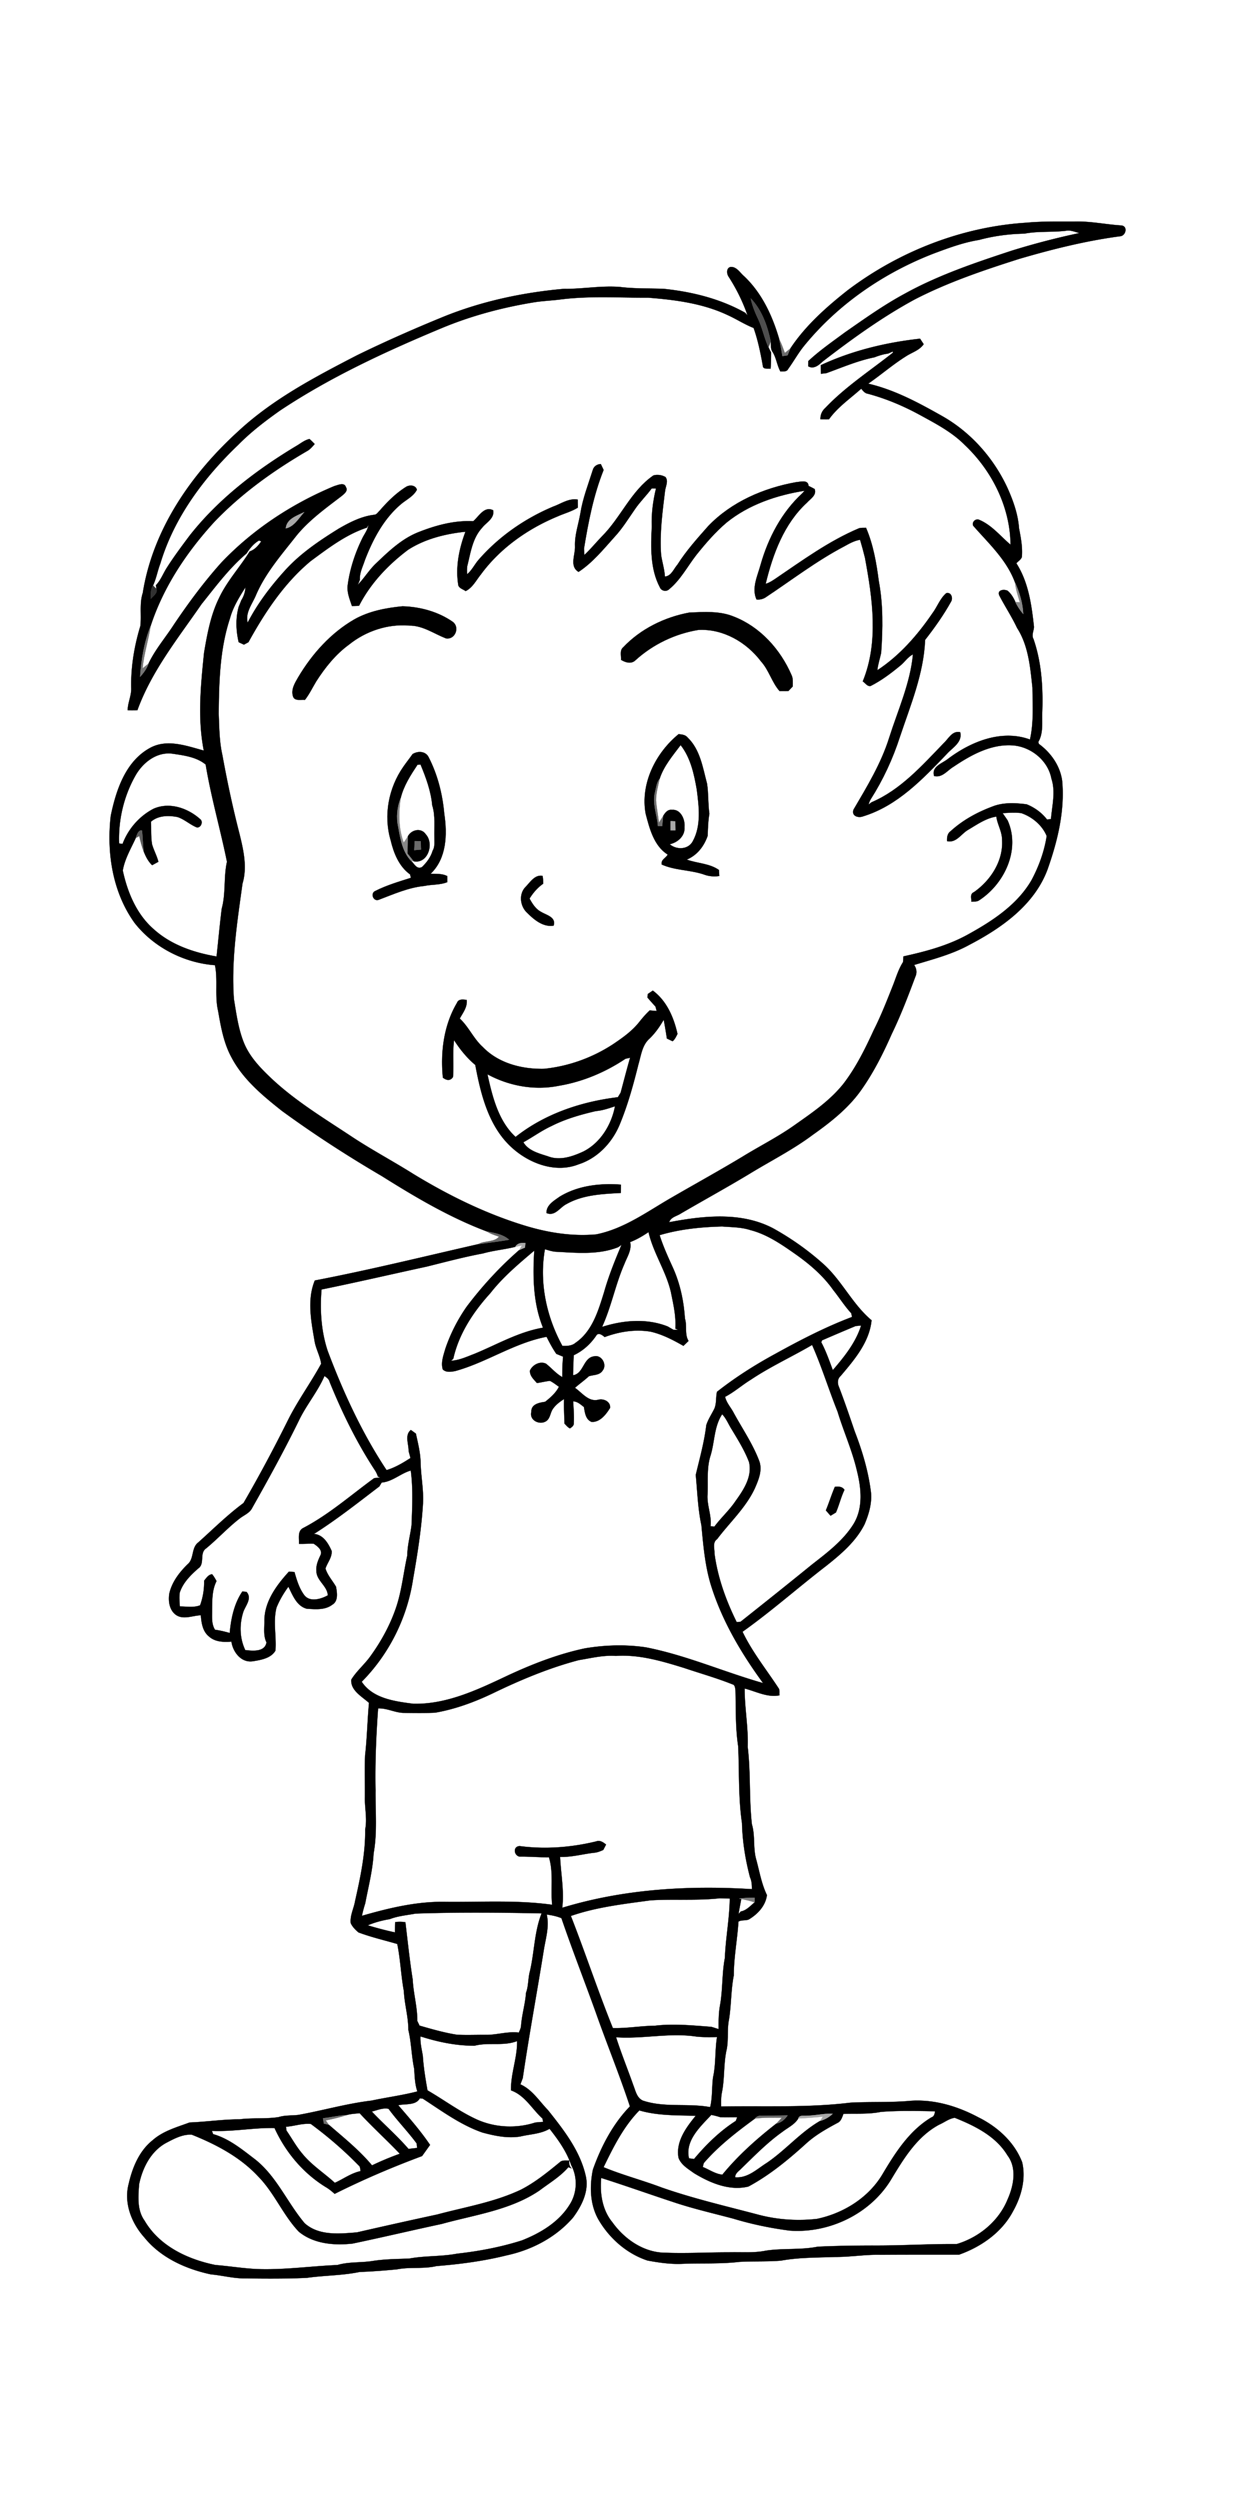 <svg xmlns="http://www.w3.org/2000/svg" viewBox="159 -8.726 568 1149.452"><g stroke="#000" stroke-width=".094"><path d="M548.624 124.908c23.74-17.98 52.66-29.37 82.45-31.24 7.32-.69 14.69-.5 22.04-.53 7.27-.24 14.42 1.35 21.65 1.8 2.94.34 2.13 4.37-.26 4.91-15.81 2.07-31.37 5.95-46.68 10.43-16.37 5.21-32.75 10.73-48.05 18.62-15.05 8.15-28.98 18.23-42.5 28.65-1.75 1.65-4.06 3.59-6.56 2.13.01-.59.02-1.77.02-2.37 5.24-4.91 11.19-8.99 16.95-13.27 8.91-6.19 17.77-12.52 27.34-17.68 15.49-8.57 32.34-14.24 49.1-19.77a345.46 345.46 0 0131.36-8.17c-2.09-.49-4.15-1.49-6.33-1.04-6.3.76-12.7.09-18.96 1.31-7.07.13-14.16 1.06-20.98 2.91-7.06 1.12-13.8 3.63-20.47 6.11-23.04 8.86-44.15 23.24-59.81 42.43-2.79 3.39-4.88 7.27-7.46 10.8-.68 1.42-2.3 1-3.55 1.13-1.57-2.85-1.86-6.21-3.59-8.97-1.05-1.4-.64-3.25-.89-4.86-1.44-7.11-4.06-14.44-9.17-19.77.7 3.33 1.99 6.49 3.45 9.55 1.94 4.17 2.79 8.75 4.73 12.92.36.81.76 1.6 1.19 2.38-.02 2.5-.01 5-.25 7.49-1.27-.18-3.57.43-3.58-1.5-1.05-5.84-2.23-11.65-4.21-17.25-4.16-1.62-7.89-4.1-11.95-5.92-11.41-5.39-24.09-7.02-36.52-8-13.67.06-27.42-.92-41 .9-3.66.43-7.34.6-10.98 1.14-14.75 2.36-29.33 6.23-43.15 12-25.66 10.72-51.09 22.45-74.3 37.9-6.76 4.79-13.38 9.85-19.19 15.77-15.82 15.12-29.43 33.35-35.77 54.53-1.28 3.3-1.85 6.86-3.36 10.07-1.13 1.87-1.06 4.09-1.06 6.21 1.02-1.41 3.26-2.62 2.62-4.62l-.23-1.72c2.25-2.32 3.32-5.42 5.06-8.09 3.23-5.07 6.84-9.9 10.44-14.71 13.27-16.87 30.59-30.08 48.88-41.1 2.05-1.14 3.93-2.84 6.27-3.3.83.73 1.59 1.52 2.37 2.3-1 1.14-1.98 2.34-3.3 3.12-15.49 8.98-30.23 19.53-42.67 32.48-12.79 13.92-23.6 30.03-29.5 48.12-2.98 7.39-4.3 15.4-4.82 23.32 1.6-1.81 3.08-3.77 3.86-6.09 3.07-6.49 7.86-12 11.74-18.03 6.66-9.88 13.76-19.48 21.72-28.36 14.53-15.32 32.59-27.14 52.04-35.24 1.62-.43 4.6-1.88 5.28.5 1.15 1.67-.78 3.08-1.92 4.06-7.34 5.63-14.97 11.06-20.86 18.3-6.79 8.67-14.22 17.1-18.59 27.33-1.68 4.02-4.98 8.01-3.81 12.61 4.66-9.01 10.87-17.11 17.7-24.57 6.98-7.54 15.58-13.31 24.27-18.69 5.03-2.89 10.37-5.64 16.22-6.32 1.21-.06 1.8-1.3 2.62-2.01 3.54-4.1 7.44-7.94 12.04-10.83 1.65-1.01 4.36-.85 4.99 1.31-1.62 3.16-5.04 4.62-7.59 6.88-7.79 6.7-12.7 16.06-16.34 25.52-.94 2.95-2.51 5.83-2.3 9.02-.31.77-.63 1.54-.97 2.31 3.03-3.12 5.26-6.91 8.44-9.89 5.89-5.63 11.97-11.45 19.72-14.42 7.89-3.1 16.37-5.39 24.92-4.92 2.64-2.23 5.1-7.1 9.18-5.05.72 3.81-3.18 5.55-5.14 8.13-4.41 4.81-5.22 11.5-6.77 17.55-.15 1.23-.17 2.47-.04 3.72 2.21-1.85 3.43-4.54 5.31-6.69 9.35-10.71 21.33-18.99 34.42-24.47 3.61-1.31 7.11-3.88 11.13-3.14.02.91.05 2.74.06 3.66-2.94 1.85-6.32 2.71-9.46 4.12-13.72 5.71-26.38 14.64-35.21 26.7-2.16 2.68-3.75 5.99-6.96 7.59-1.11-.86-2.8-1.19-3.34-2.61-1.42-8.38.32-16.84 3.26-24.7-9.17.96-18.54 3.26-26.39 8.32-9.18 6.9-17.28 15.44-22.54 25.73l-3.27.12c-.99-3.04-2.34-6.15-1.98-9.42 1.01-7.75 3.51-15.24 6.99-22.22 1-1.85 2.29-3.61 2.62-5.74-.18.33-.55.99-.73 1.33-9.57 3.12-17.78 9.43-25.83 15.35-12.19 10.12-21.09 23.58-28.68 37.34l-2.07 1.11c-.81-.38-1.61-.75-2.41-1.12-1.26-5.32-1.48-11.09.03-16.37.41-.95.79-1.91 1.15-2.87 1.16-1.83 1.82-3.88 1.95-6.04-2.84 4.53-5.74 9.11-7.14 14.34-4.66 14.09-5.03 29.09-5.19 43.8.28 6.34.28 12.75 1.69 18.97 2.2 12.13 4.77 24.2 7.85 36.13 1.83 7.47 3.69 15.4 1.42 22.99-2.43 17.57-5.23 35.29-3.96 53.1 1.12 6.76 2.01 13.64 4.58 20.05 2.51 6.23 7.19 11.23 11.98 15.81 11.02 10.54 24.11 18.49 36.78 26.85 9.5 6.36 19.62 11.71 29.3 17.79 15.97 9.72 32.87 18.05 50.78 23.57 10.71 3.31 22 5.16 33.22 4.14 13.01-2.6 23.78-10.71 35.07-17.15 10.79-6.25 21.71-12.26 32.39-18.7 7.86-4.83 16.14-8.98 23.67-14.32 8.11-5.72 16.5-11.38 22.7-19.26 5.7-7.48 9.88-15.95 13.79-24.46 3.44-6.81 6.2-13.92 9.01-21 1.35-3.5 2.43-7.13 4.48-10.31.05-.65.14-1.96.19-2.62 10.26-2.24 20.55-4.98 29.79-10.13 11.19-6.18 22.53-13.58 29.1-24.9 3.38-6.31 5.9-13.25 6.99-20.3-2.04-4.96-6.66-8.82-11.7-10.54-2.85-.38-5.73-.14-8.58.01.77 1.09 1.53 2.2 2.29 3.31 6.08 13.48-1.51 29.42-13.33 36.93-1 .56-2.22.33-3.3.51.03-1.57-.77-3.63 1.13-4.4 7.72-5.4 13.61-14.42 12.96-24.13 0-3.75-2.15-6.99-2.63-10.63-4.75.72-8.88 3.66-12.95 6.07-3.21 1.82-5.47 6.2-9.71 5.2-.09-1.7.13-3.47 1.61-4.54 5.49-5.02 12.11-8.67 19.05-11.27 5.02-2.06 10.66-1.78 15.94-1.1 3.65 1.47 6.94 3.84 9.36 6.98.45-.04 1.37-.13 1.83-.17.48-6.17 2.22-12.49.21-18.59-1.54-8.28-9.2-14.51-17.41-15.29-10.11-.86-19.48 4.31-27.6 9.78-2.86 1.68-5.19 5.2-8.95 4.28-1.31-4.39 3.7-5.75 6.36-7.87 10.52-7.94 24.65-13.7 37.72-8.91 1.78-7.83 1.23-15.91 1.15-23.86-1.02-9.37-1.84-19.32-7.08-27.45-2.36-5.03-5.42-9.67-7.99-14.58-1.55-2.75 1.66-3.4 3.61-2.54 1.66 1.38 2.77 3.27 3.63 5.22.92 2 2.18 3.82 3.59 5.5-.24-5.03-1.72-9.93-3.79-14.5-3.81-10.37-12.08-17.93-19.18-26.03-.79-1.53.79-3.24 2.35-2.92 6 2.36 10.02 7.57 14.78 11.59-.17-17.36-8.56-34.04-21.05-45.85-5.81-5.88-13.22-9.75-20.4-13.68-7.65-4.19-15.74-7.62-24.17-9.88-1.4-.19-2.21-1.35-3.06-2.32-5.06 4.55-10.82 8.45-14.82 14.06-1.31.03-2.63.01-3.93-.02-.06-2.02.72-3.83 2.22-5.17 9.25-9.75 20.66-17.15 31.12-25.43-.02-.14-.05-.42-.07-.56-.73.35-1.47.68-2.21.99-2.17.26-4.23.94-6.25 1.71-7.63 1.53-14.8 4.64-22.08 7.27-.62.07-1.86.23-2.48.3l-.08-3.97c14.37-6.68 29.95-10.44 45.65-12.17.41.63 1.24 1.89 1.66 2.52-1.96 2.88-5.43 3.78-8.19 5.61-6.05 3.79-11.45 8.5-17.32 12.55 12.06 2.79 23.06 8.72 33.76 14.75 13.37 7.48 24.01 19.5 30.38 33.39 2.59 5.81 4.76 11.92 5.22 18.31.84 4.37 1.7 8.8 1.3 13.27-.45 1.24-1.71 1.9-2.52 2.87 5.59 8.7 7 19.16 8.1 29.22-.06 1.88-1.24 3.79-.22 5.6 3.69 10.68 4.41 22.07 4.04 33.28-.26 4.69.66 9.81-1.84 14.05l.26.88c5.58 4.08 9.85 10.16 10.74 17.12 1.22 13.84-2.15 27.59-6.73 40.56-6.07 16.41-21.22 27.02-36.14 34.79-7.92 4.34-16.68 6.55-25.24 9.17 1.16 1.61 1.41 3.59.57 5.4-3.32 8.9-6.71 17.78-10.86 26.33-4.02 9.12-8.53 18.08-14.35 26.2-5.89 8.18-13.92 14.47-22.08 20.24-9.11 6.82-19.31 11.93-28.99 17.86-10.41 6.27-21.06 12.12-31.56 18.23-1.85 1.25-4.6 1.6-5.37 4.01 15.73-2.98 33.24-4.93 47.94 2.89 8.16 4.53 15.83 9.95 22.79 16.16 8.62 7.64 13.5 18.63 22.35 26.04-1.01 10.11-7.97 18.21-14.29 25.67-1.43 1.25-1.47 3.27-.73 4.92 2.59 6.77 4.93 13.62 7.26 20.48 3.5 9.05 6.3 18.42 7.48 28.08.5 5.04-1 10.02-2.93 14.61-3.95 7.91-10.83 13.74-17.63 19.14-12.94 9.96-25.19 20.84-38.51 30.3 4.46 9.33 11 17.42 16.63 26.04.59.93.24 2.12.39 3.18-5.54 1.13-10.79-1.78-16.05-3.13-.03 8.97 1.73 17.82 1.4 26.82 1.43 11.82.61 23.77 1.93 35.59 1.6 5.32.46 10.99 2.02 16.31 1.49 5.47 2.41 11.12 4.9 16.25-.59 4.89-4.22 8.75-8.29 11.19-1.52.69-3.39.13-4.81 1.02-.51 8.27-2.14 16.42-2.14 24.73-1.33 6.69-1.12 13.56-2.21 20.29-.98 4.73-.07 9.64-1.2 14.36-1.32 6.33-.77 12.89-2.07 19.23-.43 2.1-.36 4.26-.33 6.41 19.82-.38 39.74.64 59.45-1.78 9.35-.49 18.74 0 28.08-.88 10.79-.63 21.34 2.58 30.77 7.62 8.75 4.33 16.59 11.38 20.13 20.64 1.82 7.67-.39 15.81-4.19 22.54-5.1 9.71-14.68 16.36-24.81 19.96-11.97.02-23.95-.03-35.91.07-7.04-.21-13.99 1.03-21.02.99-8.34.32-16.75.18-24.98 1.69-6.34.52-12.72.21-19.07.56-8.65 1.02-17.38.56-26.06.89-5.48.28-10.91-.51-16.27-1.5-9.61-3.18-17.63-10.29-22.65-18.99-3.84-6.91-4.01-15.22-2.46-22.79 3.76-10.62 9.14-20.95 17.03-29.09-4.78-14.51-10.59-28.67-15.67-43.09-5.21-14.51-10.85-28.87-15.83-43.45-2.17-.9-4.47-1.35-6.77-1.67 1.26 5.33-.39 10.68-1.27 15.92-3.16 19.77-6.85 39.46-9.74 59.26-.27.73-.82 2.18-1.1 2.91 5.47 2.43 8.67 7.7 12.7 11.85 7.28 9.16 14.86 18.8 17.41 30.49 1.49 6.83-1.93 13.56-5.89 18.9-7.79 9.03-18.88 14.85-30.45 17.35-10.61 2.64-21.46 4.08-32.35 4.94-5.94 1.42-12.11.32-18.08 1.5-5.74.56-11.49 1.01-17.26 1.21-7.99 1.67-16.21 1.56-24.3 2.71-9.31.43-18.65.4-27.97.24-5.45.15-10.73-1.35-16.12-1.83-11.54-2.46-23.09-7.63-30.65-17.01-5.88-6.56-9.53-15.83-7.19-24.62 1.71-7.5 4.84-15.14 11.02-20.05 4.81-4.26 11.1-5.97 16.99-8.15 7.67-.29 15.29-1.45 22.98-1.46 5.97-.77 12.02-.09 17.97-1.02 2.9-.91 5.98-.66 8.96-.99 11.3-2.02 22.37-5.25 33.78-6.6 7-1.5 14.12-2.41 21.06-4.21-1.14-3.37-1.23-6.9-1.45-10.4-1.25-5.93-1.29-12.03-2.69-17.92.02-6.02-1.8-11.82-2.06-17.81-1.34-7.18-1.56-14.5-3.04-21.67-5.97-1.74-12.05-3.14-17.87-5.33-1.4-1.21-2.78-2.57-3.53-4.26-.39-3.5 1.41-6.7 1.98-10.06 2.44-10.87 4.81-21.85 4.67-33.04 1-4.96-.29-9.91-.13-14.88.05-6.37-.16-12.75.08-19.11.92-8.03 1.05-16.12 1.8-24.16-3.23-2.93-8.56-5.72-8.14-10.7 2.46-4.01 6.21-7.07 8.91-10.92 5-6.92 9.14-14.54 11.83-22.66 2.51-7.65 3.28-15.71 5.02-23.53.03-4.73 1.38-9.26 1.95-13.91.33-8.37.75-16.8-.36-25.12-4.68 1.34-8.38 5.1-13.37 5.53-.27.45-.81 1.34-1.08 1.79-9.86 7.51-19.6 15.22-30.08 21.85 4.24.29 6.61 4.33 8.15 7.81.24 2.96-1.97 5.38-2.85 8.09.97 3.15 3.26 5.58 4.87 8.39.46 2.73 1.12 6.57-1.74 8.24-3.35 2.55-7.78 2.08-11.72 1.85-4.69-1.24-6.49-6.24-8.46-10.13-2.18 2.98-4.09 6.2-5.47 9.63-1.66 6.49.05 13.22-.49 19.75-2.04 3.55-6.73 4.31-10.47 4.91-5.3.75-9.12-4.3-9.77-9.06-3.59.31-7.59.18-10.38-2.4-2.89-2.34-3.42-6.24-3.7-9.7-3.8.11-8.1 2.25-11.53-.24-2.96-2.2-3.5-6.33-2.96-9.73 1.19-5.29 4.59-9.72 8.39-13.45 3.12-2.57 1.62-7.55 4.92-10.06 6.86-6.13 13.4-12.66 20.82-18.13 7.29-12.56 14.14-25.43 20.62-38.45 4.47-8.85 10.35-16.89 15.09-25.58-.51-3.72-2.59-7.07-3.09-10.8-1.55-8.98-3.43-18.77.17-27.48 25.2-4.83 50.12-11 75.13-16.69 4.74-.68 9.5-1.21 14.22-2.04-2.86-2.5-6.62-3.08-10.2-3.8-17.11-6.44-32.93-15.8-48.36-25.49-15.79-9.24-31.17-19.2-45.95-29.98-8.84-7.01-17.89-14.48-23.2-24.65-3.56-6.56-4.85-13.99-6.11-21.26-1.64-6.9-.03-14.23-1.46-21.05-14.19-1.05-28.11-8.16-36.93-19.4-10.17-14.09-12.95-32.32-10.99-49.28 2.44-11.78 6.78-25 18-31.17 7.86-4.35 16.83-.98 24.79 1.18-2.94-14.85-1.39-30.08.12-44.99 1.46-8.59 3.03-17.31 6.92-25.19 3.66-7.78 9.59-14.14 14.08-21.39 2.3-.77 3.96-2.66 5.29-4.61-.24-.1-.74-.32-.99-.42-2.36 1.31-4.28 3.64-5.73 5.95-7.97 6.74-14.23 15.22-20.73 23.32-10.77 15.62-22.94 30.72-29.49 48.75-1.49.04-2.99.04-4.48.01.05-3.54 1.83-6.82 1.62-10.39-.17-9.61 1.44-19.18 4.23-28.36.55-5.04-.51-10.23 1.1-15.17 4.63-29.22 22.32-54.66 43.83-74.24 15.98-14.87 35.5-25.08 54.74-35.03 13.13-6.41 26.52-12.31 40.05-17.83 17.52-7.05 36.15-11.01 54.91-12.69 8.69.12 17.29-1.58 25.98-.87 6.65.83 13.36.6 20.04.85 13.01 1.35 25.99 4.55 37.48 10.99.28.3.83.92 1.11 1.22-2.15-6.24-5.11-12.22-8.69-17.76-.95-1.39-1.14-3.91.82-4.5 2.85-.22 4.37 2.64 6.28 4.25 8.22 7.76 13.06 18.29 16.18 28.99.58 2.56 1.01 5.15 1.46 7.74.78-.13 1.58-.25 2.38-.38.4-1.04.81-2.08 1.25-3.11 6.89-10.42 16.39-18.88 26.14-26.59m-258.17 109.29c3.96-.93 5.91-4.75 8.5-7.5-3.36 1.75-8.07 3.04-8.5 7.5m-69.4 114.09c-5.17 9.3-7.69 20.15-7.28 30.77.4.05 1.19.17 1.59.22 2.56-6.86 7.72-12.79 14.24-16.17 7.42-3.29 16.04-.22 21.72 5.02 1.14 1.3-.11 3.95-1.92 3.51-3.08-1.28-5.58-3.67-8.76-4.73-4.16-.79-8.82-.77-12.2 2.13.13 3.46-.09 6.95.48 10.38.77 2.76 2.22 5.27 2.91 8.06-.71.4-2.14 1.18-2.86 1.58-1.85-1.75-2.99-4.04-3.9-6.37-.38-3.16-.44-6.35-.76-9.51-1.67-.57-2.41 2.11-2.86 3.34-2.22 4.88-5.1 9.66-5.99 14.99 2.17 10.09 6.41 20.27 14.42 27.14 7.96 7.12 18.35 10.61 28.71 12.38.8-7.33 1.47-14.69 2.38-22 1.94-7.06.81-14.46 2.41-21.55-3.03-14.94-7.31-29.63-9.8-44.7-4.25-3.53-10.16-4.23-15.45-5.02-7.37-.86-13.76 4.38-17.08 10.53m241.32 210.86c1.6 5.09 3.83 9.95 6.04 14.81 3.35 7.37 5.07 15.42 5.58 23.48 1.07 3.38-.23 7.22 1.67 10.35-.78.76-1.56 1.51-2.35 2.26-4.77-2.72-9.7-5.3-15.08-6.53-7.15-1.19-14.4-.02-21.15 2.48-1.03-.86-2.9-2.36-3.91-.61-2.62 3.84-6.1 6.99-10.32 8.97-.11 3.07-.25 6.13-.3 9.21 4.96-.76 4.61-8.12 9.72-8.71 3.49-.8 6.04 3.94 3.85 6.58-1.4 2.18-4.14 1.86-6.29 2.57-2.05 1.89-4.33 3.5-6.41 5.33 3.29 2.26 6.28 6.63 10.79 5.47 2.45-.62 5.66.91 5.37 3.76-1.84 2.99-4.69 6.72-8.57 6.42-2.74-1.16-3.01-4.3-3.47-6.83-1.5-1.14-2.93-2.55-4.93-2.6.16 3.32.47 6.65.26 9.98.13 1.19-.89 1.88-1.75 2.45-1.04-.48-1.74-1.42-2.51-2.2-.1-3.78-.34-7.54-.18-11.31-1.88 1.21-3.72 2.54-5.03 4.39-1.36 1.75-1.24 4.41-3.17 5.76-2.97 2.01-7.92-.31-6.86-4.26-.12-3.53 3.63-4.22 6.33-4.59 2.43-1.92 4.94-4.1 6.35-6.92-1.34-.96-2.64-1.98-4.11-2.72-2.02.19-4 .74-6.01.99-1.44-1.65-3.39-3.34-3.19-5.74 1.17-2.63 4.63-4.46 7.36-3.14 2.55 1.99 4.62 4.57 7.5 6.16.02-3.14.04-6.28.37-9.4-1.04-.43-2.08-.86-3.11-1.27-1.72-2.5-3.14-5.17-4.49-7.86-14.91 2.82-27.61 11.83-42.15 15.79-1.86.3-4.14.71-5.59-.81-.94-3.16.3-6.4 1.16-9.42 2.32-6.9 5.68-13.46 9.85-19.43 7.14-9.46 15.2-18.23 24.15-26.02.87-.39 1.75-.76 2.64-1.13.05-.52.14-1.58.18-2.1-1.79-.12-3.63.04-4.61 1.76-4.91 1.22-9.99 1.65-14.86 3.03-8.72 1.62-17.31 3.93-25.91 6.06-16.13 3.49-32.21 7.24-48.36 10.52-.78 9.46-.18 19.13 2.81 28.18 7.19 19.12 15.79 37.81 27.1 54.87 3.95-1.17 7.56-3.35 11-5.56-.21-.8-.65-2.4-.86-3.2.09-3.19-1.94-7.36 1.04-9.7.58.42 1.74 1.26 2.31 1.68.92 4.31 2.04 8.62 2.16 13.06.11 6.36 1.45 12.64 1.1 19.02-.69 11.77-2.57 23.43-4.6 35.04-2.7 17.63-11.01 34.29-23.58 46.96 5.14 7.76 15.27 9.02 23.75 10.13 15.39.33 29.61-6.49 43.21-12.9 11.45-5.34 23.32-9.96 35.71-12.59 9.26-1.55 18.72-1.84 28.02-.46 18.5 3.61 35.86 11.31 53.91 16.44-10.16-13.87-19.08-28.97-24.13-45.51-2.62-8.78-3.38-17.97-4.24-27.06-1.63-7.61-1.86-15.43-2.6-23.15 1.8-7.57 3.93-15.11 4.84-22.85.85-2.73 2.51-5.11 3.75-7.67 1.01-2.44.6-5.15 1.17-7.68 8.4-6.62 17.47-12.37 26.87-17.48 11.41-6.3 23.03-12.32 35.24-16.93-.08-.42-.25-1.27-.34-1.69-3.07-3.34-5.48-7.19-8.31-10.72-4.68-6.63-10.92-11.95-17.52-16.59-6.38-4.47-12.99-9.01-20.63-10.97-4.17-1.35-8.6-1.29-12.92-1.64-9.7.25-19.43 1.22-28.76 3.99m-13.57 3.19c.83 3.63-1.39 6.79-2.63 10.04-4.13 9.41-5.99 19.62-10.28 28.97 9.71-3.11 20.55-4.04 30.2-.21.88.51 1.76 1.03 2.66 1.54.53.01 1.59.01 2.12.01-.31-.14-.95-.44-1.27-.58.38-5.64-.93-11.15-2.02-16.63-2.2-9.69-8.1-18.05-10.33-27.73-2.66 1.8-5.44 3.45-8.45 4.59m-5.47 2.33c-8.95 3.55-18.79 2.64-28.18 2.13-1.92-.02-3.73-.66-5.54-1.18-2.69 15.23.65 30.97 8.03 44.45 2.1.04 4.33.05 6.03-1.41 7.77-5.3 10.5-14.83 13.16-23.34 2.1-7.45 5.01-14.63 8.02-21.75-.38.28-1.14.82-1.52 1.1m-58.82 21.15c-7.82 8.57-14.52 18.74-17.05 30.17-.27.23-.8.69-1.07.92 3.86-.2 7.39-1.9 10.95-3.25 10.34-4.27 20.23-10.06 31.39-11.96-4.57-11.24-4.75-23.51-4.02-35.44-7.15 6.06-14.4 12.13-20.2 19.56m168.02 15.11c-5.16 2.15-10.32 4.35-15.45 6.57-.1.22-.29.67-.38.89 2.18 4.1 3.7 8.49 5.32 12.83 5.3-6.17 10.53-12.64 13.01-20.52-.62.06-1.87.18-2.5.23m-48.13 24.62c-4.08 2.48-7.67 5.72-11.93 7.93.64 2.81 2.73 4.95 4.01 7.47 4 7.31 8.78 14.26 11.72 22.1 1.52 4.22-.34 8.6-2.02 12.46-4.14 8.95-11.55 15.65-17.38 23.41-2.21 1.51-1.13 4.32-1.21 6.55 1.46 11.02 5.28 21.63 10.21 31.57.44-.03 1.32-.09 1.76-.11 10.99-8.72 21.97-17.47 32.86-26.33 7.02-5.48 14.4-11.01 19.16-18.69 4.48-7.38 3.52-16.51 1.51-24.5-2.16-9.28-6.12-18-8.88-27.1-4.07-10.17-7.28-20.66-11.72-30.68-9.28 5.44-19.12 9.92-28.09 15.92m-196.17-1.65c-3.17 7.29-8.43 13.45-11.84 20.63-6.66 13.57-13.94 26.82-21.38 39.98-1.16 2.43-3.84 3.37-5.83 4.95-5.43 4.21-10.06 9.32-15.36 13.68-3.27 2.21-.45 7.13-3.67 9.26-3.51 3.09-7.02 6.55-8.49 11.12-.31 2.09-.09 4.23.04 6.35 3.08-.03 6.41.64 9.32-.54 1.31-3.62 1.94-7.46 1.85-11.3 1-1.22 1.94-2.8 3.66-2.98.83.95 1.43 2.05 2.05 3.16-2.09 4.08-1.98 8.74-2.05 13.2.04 3.08-.39 6.4 1.34 9.16 2.29.33 4.54.86 6.77 1.5.58-6.61 2.03-13.53 5.81-19.08l1.9.16c2.68 2.91-.32 6.19-1.41 9.09-1.89 5.8-1.79 12.12.85 17.69 3.42.37 9.01.99 9.77-3.54-1.53-3.06-.92-6.62-.97-9.91-.01-8.84 5.57-16.36 11.26-22.6.86.04 1.71.09 2.58.17 1.06 3.72 2.19 7.55 4.56 10.69 2.63 3.28 7.68 1.71 10.76.02-.17-4.36-5.32-6.8-5.24-11.29-.23-2.54.8-4.87 1.84-7.09 1.22-2.34-1.39-4.24-3.08-5.36-2.26-.1-4.52.13-6.77.05.13-2.48-.78-5.87 1.92-7.26 11.85-6.19 21.91-15.1 32.66-22.93.7-.08 2.1-.24 2.81-.31-.28-.11-.83-.33-1.1-.44-.34-1.08-.82-2.07-1.44-2.99-8.34-12.73-15.05-26.47-20.77-40.55-.3-1.26-1.37-2-2.35-2.69m182.9 17.59c-3.79 5.75-3.39 12.67-5.35 19.02-1.86 5.8-1.08 11.91-1.38 17.9-.35 4.96 1.98 9.63 1.38 14.61l1.79.12c3.04-4.08 6.88-7.51 9.72-11.75 3.71-5.16 7.74-11.2 6.2-17.89-2.02-5.36-5.1-10.26-8.04-15.15-1.45-2.29-2.43-4.88-4.32-6.86m-65.92 113.04c-13.69 3.6-26.82 9.11-39.55 15.26-8.43 4.03-17.29 7.31-26.52 8.91-4.68.22-9.37.16-14.05.09-4.19.1-7.99-2.25-12.2-2.05-.91 12.54-1.43 25.1-1.18 37.68-.1 9.65.86 19.42-.89 28.98-.41 7.77-2.42 15.35-3.85 22.97a56.17 56.17 0 00-1.52 5.73c12.6-3.63 25.51-6.73 38.72-6.42 16.25.16 32.61-.92 48.76 1.34-.72-7.26.7-14.8-1.47-21.85-4.55.08-9.07-.38-13.61-.3-2.66-.71-2.93-4.79.21-4.83 11.71 1.55 23.65.62 35.11-2.15 1.72-.69 3.28.39 4.56 1.45-.32.62-.96 1.86-1.28 2.47-1.37.6-2.76 1.19-4.26 1.29-5.22.6-10.31 2.07-15.6 1.91.36 7.79 1.93 15.57.99 23.39 28.15-8.59 57.98-10.37 87.24-8.56 0-1.87-.08-3.75-.88-5.45-2.14-8.16-3.49-16.52-3.69-24.95-1.72-11.69-1.22-23.53-1.75-35.29-1.31-8.53-1.02-17.18-1.25-25.78-.16-.96-.21-2.47-1.38-2.7-7.27-2.92-14.82-5.03-22.23-7.53-10.18-3.14-20.64-6.28-31.41-5.54-5.78-.42-11.37 1.02-17.02 1.93m73.73 109.66l.98.16c-.41 2.33-.91 4.65-1.26 6.99.26-.31.76-.93 1.02-1.24 2.61-.45 4.41-2.59 6.36-4.18-.02-.72-.02-1.43-.01-2.12-2.37.03-4.75.05-7.09.39m-77.39 7.97c6.69 17.09 12.45 34.54 19.31 51.55 6.46.18 12.85-1.02 19.31-1.07 8.65-1.06 17.34-.13 25.99.5 1.1.33 2.24.7 3.36 1.07-.04-3.58-.04-7.19.58-10.72 1.36-7.28.87-14.76 2.28-22.02.35-9.14 2.13-18.15 2.25-27.31-1.56-.04-3.11-.09-4.65-.13-10.54 1.17-21.23.27-31.83.95-12.31 1.69-24.78 3.08-36.6 7.18m-83.32 1.47c-3.47.56-6.87 1.47-10.11 2.84 4.13 1.23 8.3 2.35 12.52 3.25.03-1.59.07-3.16.12-4.74 1.56-.2 3.13-.18 4.68.06 1.07 8.81 1.98 17.63 3.37 26.39.3 6.38 2.17 12.56 2.1 18.99l1.04 2.16c5.69 1.63 11.4 3.29 17.26 4.2 4.28.22 8.58.03 12.88.05 5.21.13 10.29-1.7 15.51-1.04.46-1.04.98-2.07 1.05-3.21.36-5.1 1.92-10 2.27-15.09 1.21-3.23.89-6.77 1.83-10.06 2.04-8.76 1.99-18.05 5.34-26.45-19.31-.41-38.65-.57-57.96.09-3.98.76-8.1 1.07-11.9 2.56m14.14 53.9c-.18 3.01.6 5.94 1.08 8.9.35 5.34 1.21 10.64 2.16 15.92 7.33 4.22 14.15 9.34 21.81 12.98 8.52 4.13 18.75 4.74 27.71 1.82 1.21-.13 2.43-.23 3.66-.31-.08-.39-.23-1.16-.31-1.55-4.78-4.33-8.07-10.66-14.45-12.93-.21-7.6 2.92-15.02 2.79-22.68-6.25 2.46-13.14.45-19.56 2.14-8.47.03-16.85-1.71-24.89-4.29m89.97.4c2.38 7.44 5.34 14.7 7.94 22.08 1.02 2.54 1.57 5.79 4.37 7.04 9.99 3.37 20.72 1.1 30.96 3.01 1.09-4.49.74-9.13 1.32-13.67 1.37-6.11.83-12.42 1.84-18.58-3.2.11-6.42.13-9.6-.21-12.26-1.85-24.52 1.2-36.83.33m-90.24 28.05c-1.88 3.42-6.7 2.42-9.94 3.2 5.09 5.9 10.26 11.78 14.63 18.25-1.23 1.7-2.44 3.41-3.67 5.12-13.69 5.09-27.14 10.83-40.21 17.38-1.34-1.2-2.72-2.34-4.27-3.22-10.33-6.4-18.37-16.04-23.4-27.06-9.63-.18-19.14 1.76-28.79 1.31.14.38.41 1.13.55 1.51 7.34 2.06 13.35 7.06 19.31 11.6 9.93 7.83 14.8 19.91 22.81 29.38 6.51 5.83 15.98 4.86 24.04 4.19 12.29-2.82 24.6-5.56 36.93-8.22 12.91-3.46 26.31-5.64 38.48-11.41 6.5-3.32 12.21-7.97 17.83-12.57 1.15-1.2 2.91-.72 4.38-.86-.18 1.37.11 2.72 1.14 3.69l-1.53-.6c-3.73 4.34-8.76 7.3-13.29 10.72-13.35 9.05-29.74 11.15-44.96 15.37-13.67 2.92-27.28 6.16-40.96 9.02-8.46.96-17.98.16-24.78-5.48-7.27-7.67-11.25-17.87-18.7-25.41-8.31-8.92-19.32-14.7-30.49-19.17-4.23-.28-8.22 1.89-11.86 3.81-6.98 3.83-10.82 11.45-12.38 18.98-.42 5.64-1 11.89 2.52 16.76 6.82 11.68 19.84 17.8 32.63 20.38 7.02.55 13.97 1.79 21.03 1.91 11.71.22 23.36-1.42 35.04-1.91 5.15-1.52 10.64-1.01 15.93-1.81 5.65-.92 11.37-.94 17.07-1.15 7.27-1.35 14.74-.87 21.99-2.25 10.08-1.13 20.12-3.01 29.8-6.09 8.5-3.34 16.98-8.39 21.91-16.31 3.56-5.39 3.87-12.66.8-18.33-2.06-6.21-5.94-11.62-9.94-16.7-4.12 2.43-8.99 2.45-13.52 3.56-5.85.92-11.75-.32-17.38-1.84-10-3.48-18.61-9.87-27.41-15.58-.34-.04-1.01-.12-1.34-.17m-22.11 6.09c5.5 5.85 11.63 11.1 16.88 17.2.99-.11 2.97-.34 3.96-.45-.04-.51-.14-1.53-.19-2.05-4.06-5.51-8.9-10.41-12.94-15.94-2.59-.59-5.2.68-7.71 1.24m106.6 25.61c8.69 3.61 17.86 5.98 26.67 9.32 14.61 5.11 29.69 8.59 44.63 12.55 8.73 2.29 17.86 2.9 26.83 1.89 12.36-2.58 24.03-9.91 30.42-20.99 5.81-9.74 12.25-19.73 22.21-25.67 1.31-.42 1.51-1.65 1.69-2.82-8.31-.16-16.63-.37-24.92.28-5.65 1.15-11.48.69-17.2.91-.64 1.56-1.1 3.46-2.82 4.2-5.1 2.74-10.19 5.61-14.48 9.55-8.13 7.38-16.71 14.45-26.41 19.66-8.75 2.14-17.68-1.67-25.07-6.17-2.66-1.94-5.88-3.78-7.07-7.02-1.35-7.43 3.47-13.92 7.9-19.34-8.66-.23-17.55-.01-25.93-2.46-7.29 7.45-11.95 16.85-16.45 26.11m93.47-23.68c-1.35.23-3.34-.49-3.9 1.25-1.67 2.8-4.74 4.17-7.23 6.1-6.96 4.91-12.9 11.04-19 16.94-1.13 1.21-2.79 2.12-2.85 4.03 5.8.5 10.02-3.76 14.55-6.61 8.66-5.86 15.47-14.09 24.57-19.33 2.16-.61 4.13-1.72 5.75-3.27-4-.19-7.91.86-11.89.89m-222.51 1.17c.13.8.27 1.61.41 2.43.56.13 1.68.4 2.24.53 6.86 5.97 14.04 11.68 19.89 18.71 4.16-2 8.43-3.78 12.78-5.34-6.02-6.35-12.54-12.2-18.46-18.64-1.97.2-3.97.28-5.89.82-3.69.23-7.3 1.09-10.97 1.49m198.69.13c-8.41 6.16-16.76 12.57-23.58 20.5a467 467 0 00-.44 1.78c2.99 1.18 5.72 3.2 9 3.53 7.22-8.83 15.86-16.51 24.85-23.52 2.24-.41 3.89-1.93 5.16-3.72-4.05.02-8.1.16-12.15.2-1.15-.16-2.15.34-2.84 1.23m-30.37 18.3c.77.09 1.54.2 2.32.32 5.56-6.65 11.9-12.86 19.23-17.54.15-.42.47-1.28.63-1.7-2.62-.01-5.24.07-7.84-.02a34.86 34.86 0 00-4.08-1.04c-5.04 5.43-12.12 11.77-10.26 19.98m115.09-15.5c-10.2 5.44-16.34 15.64-22.12 25.22-9.53 15.79-28.45 24.84-46.68 23.5-8.77-1.14-17.45-2.94-25.92-5.5-9.37-2.49-18.84-4.65-28.03-7.77-10.92-3.6-21.75-7.46-32.71-10.94-.67 7.09.49 14.76 5.15 20.4 5.6 7.83 14.57 14 24.47 13.99 9.66.38 19.34-.2 29.01-.19 5.69-.18 11.45.4 17.08-.76 7.91-1.2 16.02-.26 23.87-1.83 8.35-.39 16.72-.52 25.09-.54 12.96.09 25.89-.77 38.85-.67 10.19-3.05 19.31-10.5 23.37-20.49 2.8-6.25 4.42-14.4-.03-20.27-5.33-8.85-14.99-13.58-24.24-17.3-2.59.33-4.78 2.12-7.16 3.15m-300.45.97c.06.44.19 1.33.25 1.77 2.44 3.54 4.5 7.36 7.31 10.65 4.23 5.24 10 8.85 14.92 13.37 3.96-1.78 7.55-4.5 11.87-5.39-.25-.93-.09-2.03-.95-2.64-6.77-6.95-14.17-13.3-21.96-19.05-3.88-.39-7.61 1.04-11.44 1.29z"/><path d="M431.604 207.468c.44-1.74 1.95-2.79 3.72-2.84.32.68.97 2.04 1.29 2.72-4.64 11.6-7.02 23.92-9.03 36.2.05.72.15 2.17.19 2.89 2.82-2.65 5.27-5.65 7.94-8.44 8.77-8.67 13.43-20.99 23.79-28.13 1.78-.55 3.93-.21 5.55.72 1.45 1.83.11 4.23-.17 6.25-1.19 9.82-2.57 19.72-1.82 29.64.5 3.31 1.55 6.52 1.74 9.89 3-.28 4.03-3.53 5.77-5.51 4.07-6.42 9.15-12.07 14.17-17.74 10.68-11.12 25.47-17.49 40.47-20.17 1.95-.14 5.5-1.27 5.65 1.72.94.45 1.88.92 2.8 1.43 1.07 2.85-1.94 4.49-3.53 6.28-10.57 9.72-15.69 23.7-18.99 37.33 1.7-.5 3.19-1.49 4.65-2.48 12.31-8.34 24.44-17.23 38.23-23.05 1.05-.33 2.18-.2 3.28-.25 3.35 7.77 4.78 16.18 5.87 24.51 2.05 10.86 1.86 22.01 1.09 32.99-.57 2.67-1.47 5.27-1.76 8 10.2-6.69 18.46-16.12 25.3-26.15 2.27-3 3.51-6.86 6.43-9.32 2.27-.53 3.16 2.25 2.19 3.91-3.45 6.21-7.59 12.02-11.95 17.61-.6 15.48-6.7 29.97-11.55 44.48-3.27 10.13-7.77 19.86-13.49 28.83-.43.76-.75 1.56-.97 2.4.34-.26 1.02-.79 1.36-1.05 13.33-5.68 23.18-16.81 33.04-27.02 2.34-2.11 4-6.02 7.76-5.22 1.14 4.59-3.51 7.06-6.12 9.97-11.07 11.55-22.73 23.88-38.48 28.71-2.25.9-5.54-.08-4.48-3.06 6.22-10.6 12.7-21.24 16.4-33.06 4.01-12.65 9.7-25.02 10.94-38.35-2.42 1.24-3.85 3.65-5.95 5.3-4.2 3.46-8.6 6.77-13.48 9.24-1.57.37-2.5-1.37-3.65-2.11 7.43-18.12 4.46-38.16 1.01-56.82-.68-2.77-1.43-5.53-2.25-8.27-2.66.41-5 1.76-7.31 3.04-12.78 6.71-24.25 15.55-36.25 23.51-1.24.75-2.6 1.05-4.06.9-2.4-5.18.5-10.92 1.88-16.03 3.49-12.27 9.65-24.03 19.11-32.74l1.15-1.23c-12.81 2.01-25.69 6.36-35.9 14.62-5.19 4.4-9.65 9.59-13.9 14.88-4.12 5.3-7.28 11.48-12.54 15.79-1.29 1.27-3.56.8-4.25-.87-4.53-8.53-4.16-18.52-3.73-27.9-.22-5.93.55-11.83 1.95-17.58-.49-.01-1.47-.02-1.96-.03-2.42 3.29-5.38 6.14-7.68 9.52-3.01 4.31-5.75 8.84-9.35 12.71-5.17 5.74-10.12 11.9-16.64 16.18-4.33-2.6-1.42-7.88-1.63-11.83-.19-5.18 1.61-10.08 2.48-15.13 1.06-6.8 3.61-13.25 5.67-19.79zM322.004 276.018c6.75-3.79 14.52-5.26 22.14-6 8.12.23 16.43 2.5 23.13 7.18 3.33 2.52 1.03 8.31-3.18 7.58-5.54-2.17-10.69-5.96-16.88-5.89-9.93-.85-19.99 2.56-27.72 8.77-6.15 4.49-10.97 10.53-15.05 16.9-1.71 2.84-3.14 5.86-5.19 8.49-1.84-.23-4.78.74-5.51-1.65-.99-3.21.91-6.17 2.45-8.83 6.33-10.66 14.99-20.31 25.81-26.55zM471.104 328.808c1.49.14 3.13.28 4.15 1.56 5.78 5.54 6.97 13.85 8.94 21.24.7 4.56.39 9.23 1.07 13.81-.63 3.34-.66 6.75-.8 10.14-1.66 4.81-4.84 8.93-9.61 10.93 4.85 1.77 10.47 1.71 14.79 4.77.05.69.14 2.08.18 2.77-2.46.36-4.94.15-7.26-.76-6.29-2.08-13.13-1.79-19.23-4.52-.41-2.32 1.85-2.88 2.76-4.56-6.36-4.03-8.35-11.94-10.14-18.78-2.54-13.79 4.58-27.98 15.15-36.6m-8.71 20.5c-1.39 1.7-1.59 3.97-2.1 6.03-1.42 5.25.89 10.45 1.3 15.67l1.95.04c.13-1.53.28-3.05.43-4.57.89-1.52 2.08-3.14 4.1-2.87 4.04-.37 6.09 4.53 5.74 7.92.34 4.08-3.11 7.09-6.81 7.89 3.13 2.68 8.53 2.56 10.61-1.36 3.97-7.2 2.84-15.95 1.84-23.78-1.25-7.15-2.84-14.6-7.42-20.44-3.63 4.86-7.74 9.61-9.64 15.47m5.04 19.5c-.02 1.4-.02 2.79-.01 4.2.55 0 1.64-.01 2.19-.01-.02-1.37-.04-2.74-.05-4.1-.54-.02-1.6-.07-2.13-.09zM348.754 337.978c2.46-1.52 5.97-1.41 7.4 1.45 4.14 8.06 6.38 16.99 7.18 26 1.43 9.44 1.12 20.55-6.29 27.57 2.57.1 5.26-.15 7.64 1.05-.01.93 0 1.87.01 2.81-3.34 1.35-7.03.98-10.5 1.74-7.4.71-14.23 3.82-21.1 6.4-2.52.79-3.8-3.11-1.53-4.07 5.21-2.64 10.87-4.31 16.42-6.07-.1-.4-.29-1.18-.39-1.57-5.11-3.68-7.55-9.84-8.94-15.76-3.35-11.36-.93-23.99 5.8-33.66 1.38-2 2.9-3.9 4.3-5.89m2.28 4.88c-3.16 4.78-6.37 9.69-7.74 15.33-1.64 4.21-2.16 8.85-1.13 13.28.93 5.46 2.01 11.6 5.98 15.66 1.39 1.29 2.6 4.08 4.93 2.79 2.17-2.08 4.04-4.57 4.9-7.49 1.12-1.82.78-4.01.81-6.03-.15-4.97.53-10.04-.99-14.86-.6-6.55-2.88-12.75-5.39-18.78-.34.02-1.03.07-1.37.1z"/><path d="M346.514 375.958c1.5-3.2 6.15-4.31 8.29-1.12 4.01 4.34.99 13.77-5.6 12.41-.94-1.17-1.87-2.35-2.8-3.53.03-2.59.08-5.17.11-7.76m3.23 2.01c-.08 1.39-.14 2.78-.2 4.18 1.02-.12 2.05-.22 3.08-.29-.06-1.28-.1-2.55-.14-3.82-.92 0-1.83-.03-2.74-.07zM400.774 398.988c2.12-2.19 4.23-5.65 7.74-5.03.28 1.18.29 2.4.3 3.62-2.57 1.79-4.63 4.18-6.27 6.83 1.32 2.37 2.83 4.83 5.33 6.12 2.53 1.54 6.97 2.39 5.74 6.32-4.82.78-9-2.74-12.19-5.92-3.27-3.03-3.92-8.67-.65-11.94zM456.904 448.308c.58-.4 1.75-1.2 2.34-1.6 6.43 4.76 9.65 12.35 11.35 19.93-.63 1.2-1.17 2.5-2.26 3.37l-2.62-1.27a246.5 246.5 0 00-1.46-8.63c-1.84 3.2-3.97 6.25-6.66 8.8-3.28 2.99-3.75 7.6-4.94 11.61-2.34 9.38-4.9 18.75-8.61 27.69-3.42 8.35-10.23 15.59-18.94 18.37-10.32 4.09-22.04-.14-30.05-7.11-11.16-9.64-14.86-24.66-17.46-38.56-3.87-3.26-7.06-7.19-9.77-11.43-.72 5.62-.06 11.3-.48 16.93-1.21 1.97-3.09 1.58-4.66.32-1.16-11.73.4-24.08 6.47-34.35.78-1.97 2.79-1.54 4.47-1.4.44 3.25-1.71 5.91-3.17 8.59 4.15 3.84 6.35 9.26 10.57 13.06 7.22 7.51 18 10.26 28.14 10.05 11.36-1.14 22.38-5.13 31.92-11.4 4.33-2.92 8.68-6 11.93-10.14 1.49-1.87 3.05-3.7 4.8-5.32l3.21.28c-.14-.52-.43-1.55-.57-2.07a117.45 117.45 0 01-3.65-4.1c.02-.4.07-1.22.1-1.62m-10.23 29.74c-9.21 6.17-19.68 10.59-30.64 12.42-11.14 2.26-22.91.12-32.85-5.28 2.27 10.23 4.99 21.47 12.94 28.81 13.43-10.63 30.21-16.24 47.05-18.27.32-.52.95-1.56 1.27-2.09 1.44-5.35 2.81-10.73 4.35-16.06-.53.12-1.59.36-2.12.47m-13.64 24.06c-6.97 1.63-13.93 3.59-20.34 6.85-4.56 2.09-8.6 5.07-12.98 7.48 2.27 3.94 7.25 5.16 11.32 6.48 5.44 2.11 11.24.1 16.25-2.21 7.89-3.97 12.96-12.36 14.56-20.82-2.88.97-5.76 1.96-8.81 2.22zM416.314 541.518c8.37-5.16 18.62-6.33 28.26-5.59 0 1.27-.01 2.54-.03 3.82-8.49.48-17.42.81-25.02 5.12-3.09 1.53-5.2 5.74-9.18 4.12-.11-3.67 3.39-5.6 5.97-7.47zM542.974 674.868c1.65-.21 3.41-.17 4.41 1.4-1.62 3.34-2.43 7-3.92 10.39-.62.37-1.85 1.12-2.46 1.49-.76-.82-1.46-1.64-2.17-2.47 1.49-3.56 2.6-7.27 4.14-10.81z"/></g><path fill="#4E4E4E" stroke="#4E4E4E" stroke-width=".094" d="M504.274 128.468c5.11 5.33 7.73 12.66 9.17 19.77-.28.92-.61 1.82-.99 2.7-1.94-4.17-2.79-8.75-4.73-12.92-1.46-3.06-2.75-6.22-3.45-9.55z"/><path fill="#6C6C6C" stroke="#6C6C6C" stroke-width=".094" d="M517.394 147.248c1.05 2.02 1.79 4.17 2.58 6.3.62-.51 1.88-1.54 2.51-2.05-.44 1.03-.85 2.07-1.25 3.11-.8.13-1.6.25-2.38.38-.45-2.59-.88-5.18-1.46-7.74z"/><g fill="#A8A8A8" stroke="#A8A8A8" stroke-width=".094"><path d="M290.454 234.198c.43-4.46 5.14-5.75 8.5-7.5-2.59 2.75-4.54 6.57-8.5 7.5zM467.434 368.808c.53.02 1.59.07 2.13.09.01 1.36.03 2.73.05 4.1-.55 0-1.64.01-2.19.01-.01-1.41-.01-2.8.01-4.2zM396.004 564.518c.98-1.72 2.82-1.88 4.61-1.76-.04.52-.13 1.58-.18 2.1-.89.37-1.77.74-2.64 1.13.32-.53.95-1.59 1.27-2.12-.76.17-2.29.49-3.06.65zM530.064 963.998c3.98-.03 7.89-1.08 11.89-.89a13.657 13.657 0 01-5.75 3.27c.32-.49.96-1.48 1.28-1.97-3.77.39-7.54.71-11.32.84.56-1.74 2.55-1.02 3.9-1.25z"/></g><g fill="#878787" stroke="#878787" stroke-width=".094"><path d="M625.814 259.068c2.07 4.57 3.55 9.47 3.79 14.5-1.41-1.68-2.67-3.5-3.59-5.5l2.05.15c-.91-3.01-1.94-6-2.25-9.15zM342.164 371.468c-1.03-4.43-.51-9.07 1.13-13.28-1 6.83-1.03 13.94 1.39 20.5.46-.68 1.37-2.04 1.83-2.73-.03 2.59-.08 5.17-.11 7.76.93 1.18 1.86 2.36 2.8 3.53l-1.06-.12c-3.97-4.06-5.05-10.2-5.98-15.66z"/></g><path fill="#313131" stroke="#313131" stroke-width=".094" d="M228.324 266.658c0-2.12-.07-4.34 1.06-6.21.39.4 1.17 1.19 1.56 1.59.64 2-1.6 3.21-2.62 4.62z"/><path fill="#010101" stroke="#010101" stroke-width=".094" d="M445.624 288.878c8.03-8.49 19.05-13.88 30.47-15.98 6.8-.25 13.93-.81 20.38 1.86 12.15 4.7 21.49 15.12 26.59 26.94.77 1.61.51 3.44.54 5.17-.68.7-1.35 1.4-2 2.11-1.37.02-2.73.02-4.08.02-3.55-4.05-4.85-9.55-8.47-13.57-6.73-8.91-17.49-15.15-28.86-14.54-10.71 1.75-20.89 6.64-28.92 13.93-1.89 1.89-4.67 1.06-6.65-.19.15-1.92-.73-4.31 1-5.75z"/><path fill="#747474" stroke="#747474" stroke-width=".094" d="M223.444 302.458c.52-7.92 1.84-15.93 4.82-23.32-.96 6.52-3.09 12.83-3.68 19.41.68-.55 2.04-1.63 2.72-2.18-.78 2.32-2.26 4.28-3.86 6.09z"/><path fill="#6F6F6F" stroke="#6F6F6F" stroke-width=".094" d="M460.294 355.338c.51-2.06.71-4.33 2.1-6.03-.72 3.33-1.69 6.67-1.67 10.1.29 3.38.95 6.72 1.33 10.1.63-1.02 1.27-2.03 1.92-3.03-.15 1.52-.3 3.04-.43 4.57l-1.95-.04c-.41-5.22-2.72-10.42-1.3-15.67z"/><path fill="#5D5D5D" stroke="#5D5D5D" stroke-width=".094" d="M221.454 376.518c.45-1.23 1.19-3.91 2.86-3.34.32 3.16.38 6.35.76 9.51-.93-2.26-1.47-4.66-2.03-7.03-.4.21-1.19.64-1.59.86z"/><path fill="#6A6A6A" stroke="#6A6A6A" stroke-width=".094" d="M349.744 377.968c.91.04 1.82.07 2.74.07.04 1.27.08 2.54.14 3.82-1.03.07-2.06.17-3.08.29.06-1.4.12-2.79.2-4.18z"/><path fill="#646464" stroke="#646464" stroke-width=".094" d="M382.934 557.458c3.58.72 7.34 1.3 10.2 3.8-4.72.83-9.48 1.36-14.22 2.04 2.99-1.76 7.25-.71 9.6-3.46-1.93-.65-3.88-1.26-5.58-2.38z"/><path fill="#7A7A7A" stroke="#7A7A7A" stroke-width=".094" d="M498.944 864.188c2.34-.34 4.72-.36 7.09-.39-.01.69-.01 1.4.01 2.12-1.99-.76-4.07-1.1-6.12-1.57l-.98-.16z"/><path fill="#6E6E6E" stroke="#6E6E6E" stroke-width=".094" d="M307.554 965.168c3.67-.4 7.28-1.26 10.97-1.49-3.17 1.08-6.44 1.81-9.71 2.48.35.49 1.04 1.48 1.39 1.97-.56-.13-1.68-.4-2.24-.53-.14-.82-.28-1.63-.41-2.43z"/><path fill="#696969" stroke="#696969" stroke-width=".094" d="M506.244 965.298c.69-.89 1.69-1.39 2.84-1.23 4.05-.04 8.1-.18 12.15-.2-1.27 1.79-2.92 3.31-5.16 3.72l2.52-2.68c-4.12-.02-8.26-.11-12.35.39z"/></svg>